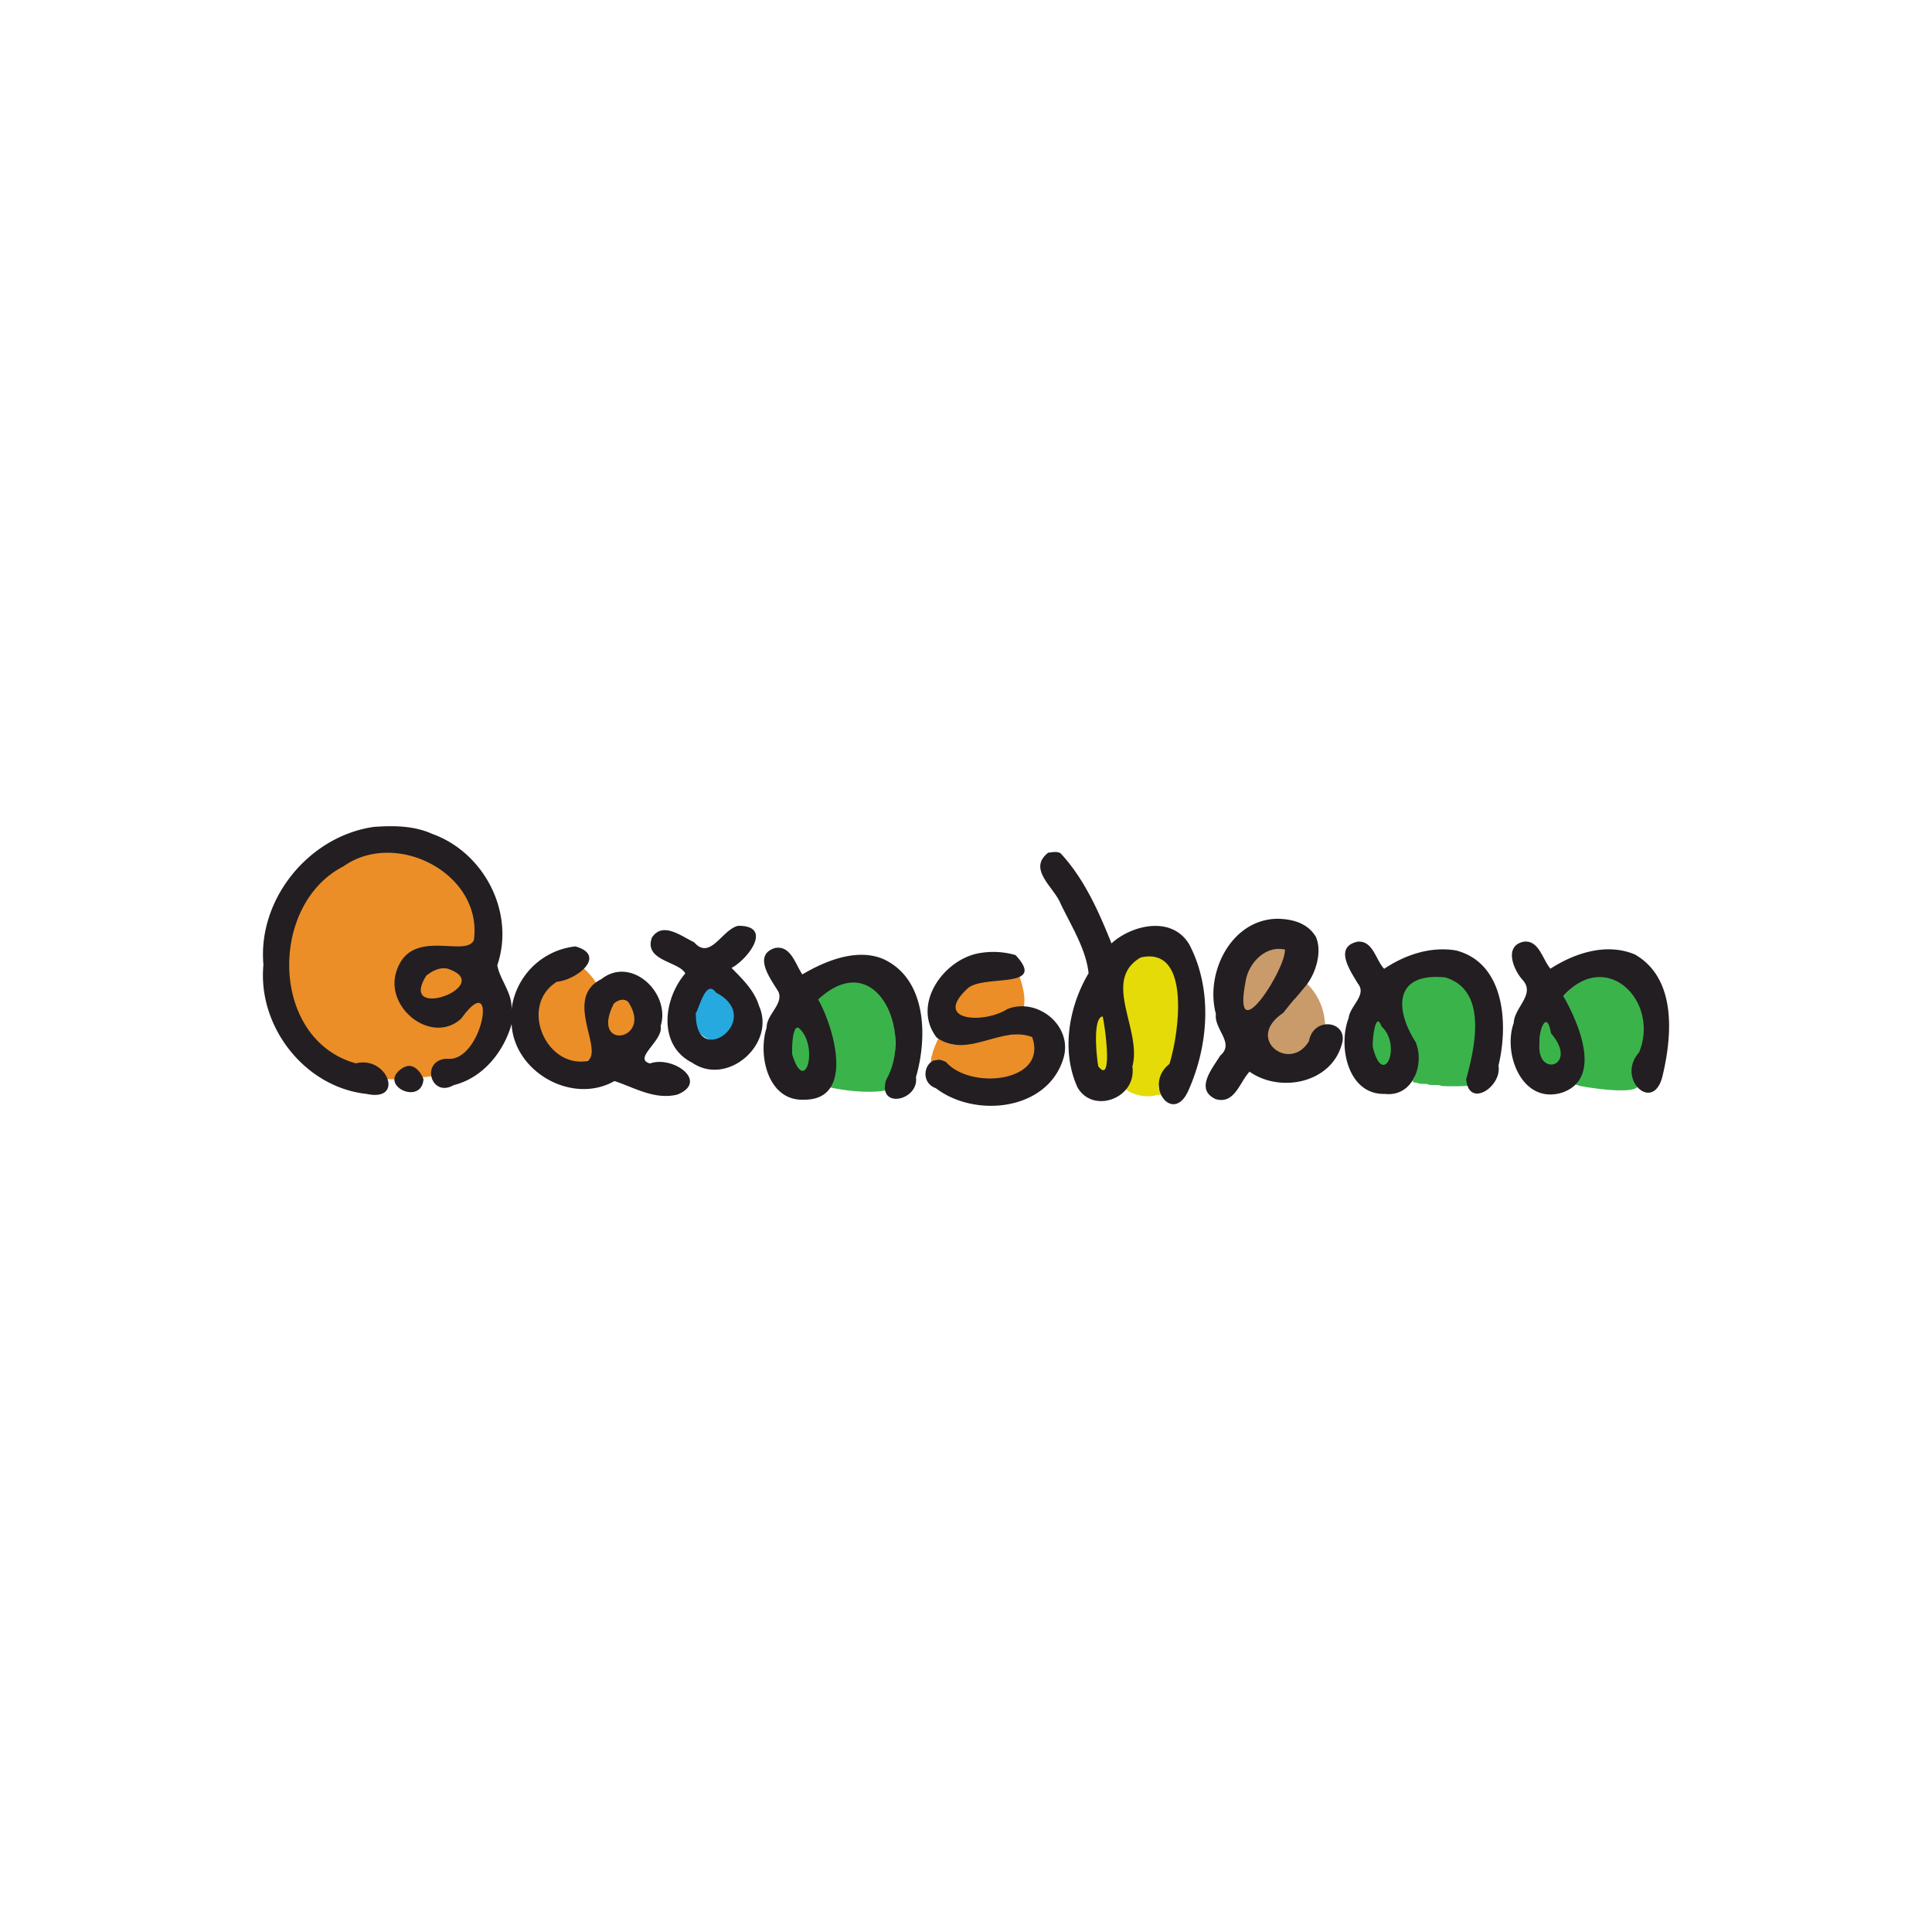 <!-- Generated by Vouchers4U.com --><svg xmlns="http://www.w3.org/2000/svg" width="200" height="200" viewBox="0 0 200 200" style="width:100%;height:100%;"><title>Barnshenn</title><path fill="#fff" d="M0 0h200v200H0z"/><path fill="#c99b6a" d="M130.37 98.52c-2.12.3-2.72 3.34-2.1 6.15.09.4.95.53.95.3 0-.04.52-.08.75-.42 2.8-3.16 3.78-3.4 3.15-5.83.02-.26-.53-1.25-1.3-1.13zm4.7 3.21c-.71.92-2.34 1.93-2.92 2.8-1.3 2.15-1.25 2.75-.95 3.75 1.39.9 3.02 1.54 4.05.63 1.3-1.67-.12-1.33 1.76-1.87.35-.12.16-1.09.12-1.42a6.14 6.14 0 0 0-1.98-3.93.37.37 0 0 0-.09.04z"/><path fill="#e5db08" d="M119.1 98.63c-6.44 2.1-1.12 7.24-3.12 12.66-3.08-.37-.59-.03.72.96-.2.34-.27.6-.16.53.03-.01.09.03.14.1a4.14 4.14 0 0 0 2.88.54c.01-.04.11-.07.2-.07l.99-.06c-1.2-.51-.84-.93-.45-1.71.15-.32 1.28-.58 1.42-.9.86-3.1 1.27-6.5.78-9.23-.54-2.55-2.15-3.02-3.4-2.82zm-6.68 5.98c-.43 1.93 1.2 6.62 1.76 6.28.38-.23 1.23-2.21.94-4.6-.2-1.54-1.24-2.45-1.35-1.92z"/><path fill="#eb8e27" d="M39.22 87.66c-1.81.28-3.52 1.43-4.97 2.55-3.77 2.78-5.79 8.9-4.03 13.65 1.14 6.88 8.24 8.25 12.2 7.8 7.51-.64 6.14-2.06 6.66-2.57.5-.57.94-1.2 1.31-1.89l.03-.06c1.62-2.78 1.9 1.88-1.96-9l.35.18.03-.13c.13-.62 2.02.25 2.02-.5-.01-4.16-4.58-8.95-9.2-9.75zm20.52 12.47c-2.38-1.22-1.97.56-2.82 1.04-3.91 1.8-1.68 7.8 2.48 9.12.3.1 1.4-.55 1.8-.65.57-.15 1.8-.14 1.5-.58-1.15-1.77-1.97-3.3-1.41-4.83.15-.42-.3-1.54-.22-1.54.03 0 .05-.03.05-.08s.02-.1.05-.11c.27-.12.8-.35.65-.55-.5-.96-1.3-1.64-2.1-2.34zm38.66 3.54c-.09.06.59 1.52.68 1.65 1.41.8 5.57-.4 6.07-1.08.8-.05.83.24.83.02.24-1.16-.2-2.44-.56-3.55-.1-.1-5.15.37-5.7.51zm-35.13-.2c-1.25.57-1.67 2.14-.66 3.84.29.5 1.56.6 1.76.37 2.14-.88 2.87-3.11 2.26-4.08-.32-.52-2.72-.52-2.72-.52zm41.3 3.7c-.04.04-.11-.6-.19-.6-2.15.55-4.69 2.43-6.81 1.17-.34-.19-.13-.86-.21-.64-.26.43-.75 1.5-.85 2.05 0 .08-.02.14-.06.11-.03-.02-.12.97-.12 1.17 0 .27.26-.08.36-.12.06-.02 0-.56.08-.58.1-.01.18-.05.2-.08 7.06 7.11 7.33 2.89 9.98.4 1.06-1.1.85-2.86-.34-3.19a8.5 8.5 0 0 0-2.03.3z"/><path fill="#3bb34b" d="M148.15 100.58c-5.9 1.34-3.3 3.8-2.27 8.1.21.86.87 2.37.49 2.95-.2.3-.15.42.15.44.14.01.3.05.32.08.04.03.28.05.53.05.26 0 .49.03.5.07s.31.05.64.05.62.03.64.07.54.06 1.33.06c1.43 0 2.32-.07 2.17-.48.13-2.33.89-4.78 1.53-7.19.04-.21-2.97-3.09-2.92-3.3zm18.12.57-.57-.57c-1.77.25-2.64 1.3-3.7 2.35l-.16.17.24.48c.23.44.48.96.79 1.65 1.38 3.1.6 5.5-.5 6.53-.18.16.77.56.93.56.07 0 .12.03.12.07 1.54.31 6.74 1.05 6.11-.28 1.33-.81.56-1.12.7-1.48 1.88-5.3-.74-10.02-3.96-9.48zm-82.12 1.4c-.23.2.32 1.14.68 1.9.66 1.64 1.56 6.03.87 8.06 1.55.39 4.04.65 5.66.43 0-.04.23-.03.3-.03 1.64-3.02 1.45-10-1.67-11.76zm-12.2 2.66c-.03.1-.04.17-.02.19s.04-.05.07-.14c.02-.09.02-.17 0-.19s-.03.05-.06.14zm70 .56a7.4 7.4 0 0 0-.5 3.17c.51.2 1.32 1.43 1.86 1.45.67 0 .84-.25.72-1.02.61-1.72-.12-3.81-1.54-4.65zm17.98-.12c-.14.15-1.07.2-1.1.4 0 .06.81.28.8.3-1.76 1.38-.54 4.8 1.43 3.93l1.05.07c-.3-3.72-.05-3.28-1.64-5.68zm-78.64.1c-.75 1.6.06 5.07 1.01 5.36 1.31.4 2.84-1.1 1.58-4.09-.43-1.02-2.44-1.58-2.6-1.26z"/><path fill="#25a9df" d="M72.86 101.66c-.56.85-.83 3-.83 3.31 0 .08-.03.27-.07.41-.39 1.44 1.79 2.99 3.02 2.15 1.62-1.1 3.12-3.17.85-5.28z"/><path fill="#231e22" d="M38.7 85.6c-6.7.95-12.04 7.46-11.43 14.27-.62 6.37 4.26 12.68 10.67 13.37 4 .87 2.14-4-1.09-3.16-8.9-2.45-9.07-16.43-1.29-20.4 5.44-3.86 14.42.75 13.5 7.63-.83 1.87-6.37-1.31-7.95 3.04-1.5 3.85 3.56 7.93 6.65 5.08 3.9-5.44 2.22 4.67-1.52 4.17-2.74.16-1.66 4.1.73 2.73 3.04-.75 5.18-3.46 5.99-6.32.26 4.96 6.27 8.38 10.65 5.9 2.04.66 4.15 1.98 6.51 1.4 3.33-1.36-.48-4.07-2.83-3.22-1.84-.5 1.43-2.38 1.1-3.88 1.06-3.4-3.03-7.3-6.14-4.85-3.96 1.97.28 7.28-1.42 8.47-4.35.78-7.12-5.75-3.18-8.2 2.05-.19 5.23-2.7 1.92-3.66a7.47 7.47 0 0 0-6.63 6.65c.19-1.75-1.21-3.2-1.46-4.7 1.86-5.48-1.38-11.67-6.72-13.59-1.89-.86-4.02-.88-6.06-.73zm69.81 2.67c-2.18 1.7.59 3.55 1.28 5.27 1.1 2.3 2.64 4.72 2.9 7.21-2.06 3.47-2.85 8.07-1.15 11.81 1.61 2.82 6.16 1.12 5.68-2.16 1.04-3.79-3.22-8.9.86-11.28 5.3-1.22 3.93 8.02 2.98 11.02-2.75 2.18.34 6.32 1.94 2.8 2.11-4.69 2.55-10.5.13-15.14-1.78-3.06-5.97-2.06-8.07-.14-1.32-3.31-2.84-6.72-5.27-9.33-.38-.23-.88-.1-1.28-.06zm23.74 6.84c-4.8.05-7.53 5.6-6.38 9.86-.22 1.57 1.99 3.01.45 4.3-.8 1.32-2.68 3.5-.47 4.51 1.96.57 2.47-1.75 3.5-2.84 3.16 2.22 8.38 1.2 9.53-2.76.85-2.44-2.88-3.1-3.38-.4-1.94 3.3-6.69-.23-2.68-2.91 2.28-2.83.07-.05 2.36-2.83 1.02-1.24 1.73-3.53 1.03-5.07-.86-1.43-2.42-1.83-3.97-1.86zm-55.85.73c-1.69.41-2.86 3.62-4.55 1.7-1.32-.62-3.23-2.18-4.36-.49-.89 2.43 2.82 2.47 3.45 3.72-2.26 2.62-2.89 7.44.73 9.25 3.65 2.48 8.68-1.96 6.9-5.9-.48-1.59-1.71-2.77-2.84-3.92 1.75-.94 4.32-4.4.67-4.36zm64.15 1.64c-2.51.54-.77 3.02.03 4.36.94 1.17-.84 2.29-.97 3.55-1.12 2.89-.1 7.97 3.76 7.85 2.86.34 4.14-3.03 3.18-5.36-2.16-3.37-2.28-7.23 3.06-6.7 4.4 1.32 3.1 7.15 2.17 10.54.25 3.08 3.73.75 3.34-1.4 1.02-4.22.71-10.6-4.39-11.93-2.65-.44-5.27.45-7.44 1.9-.89-.92-1.14-2.93-2.74-2.81zm17.21 0c-2.1.4-1.12 2.87-.15 3.95 1.38 1.49-.85 2.84-.91 4.47-1.15 3.2.88 8.47 5 7.21 4.27-1.46 1.67-7.28.14-10.01 4.45-4.99 10 .54 7.84 5.84-2.42 2.72 1.45 6.35 2.41 2.5 1.02-4.21 1.5-10.13-2.84-12.63-2.93-1.24-6.23-.16-8.75 1.47-.82-.96-1.18-2.97-2.74-2.8zm-77.55.66c-2.33.76-.4 3.24.37 4.52.56 1.28-1.24 2.36-1.22 3.73-.92 2.82.12 7.6 3.85 7.45 5.49.05 2.94-7.89 1.48-10.37 5.99-5.56 9.92 3.41 7.04 8.32-.92 3.08 3.42 2.17 3.09-.29 1.2-4.11 1.13-10.15-3.38-12.22-2.8-1.19-6.15.27-8.38 1.59-.73-1.06-1.2-3.05-2.85-2.73zm52.8.16c.15 1.97-5.47 10.72-4.08 3.38.25-1.9 2.02-3.85 4.08-3.38zm-31.37.33c-3.84.47-7.35 5.31-4.68 8.77 3.16 2.29 6.7-1.3 9.89-.04 1.65 4.66-6.33 5.5-8.9 2.6-2.01-1.16-3.08 1.98-1.07 2.69 4.07 3.12 11.59 2.33 13.21-3.11 1-3.36-2.71-6.33-5.81-5.08-2.43 1.55-7.74 1.25-4.14-2.11 1.6-1.54 8.37.15 4.99-3.48a8.26 8.26 0 0 0-3.5-.24zM46.4 100.3c5 1.72-5.3 5.54-2.27.7.6-.49 1.47-.94 2.27-.7zm27.72 2.45c5.2 2.72-2.24 8.19-2.08 2.12.38-.62 1.05-3.56 2.08-2.12zm-9.09.97c2.66 4-4 5.14-1.5.2.36-.38 1.06-.63 1.5-.2zm49.12 1.5c.3 1.36 1.04 7.12-.46 5.16-.24-1.47-.53-5.05.46-5.16zm28.87 1.04c2.14 1.99.2 6.42-.88 2.24-.15-.38.21-4.1.88-2.24zm17.54.71c2.94 3.38-1.55 4.72-1.19.99-.12-1.1.73-3.64 1.19-.99zm-77.88-.56c2.12 1.8.7 7.14-.67 2.76-.04-.54-.01-3.1.67-2.76zm-40.87 4.07c-3 1.74 1.8 4.1 2.03 1.25-.28-.8-1.08-1.76-2.03-1.24z"/></svg>